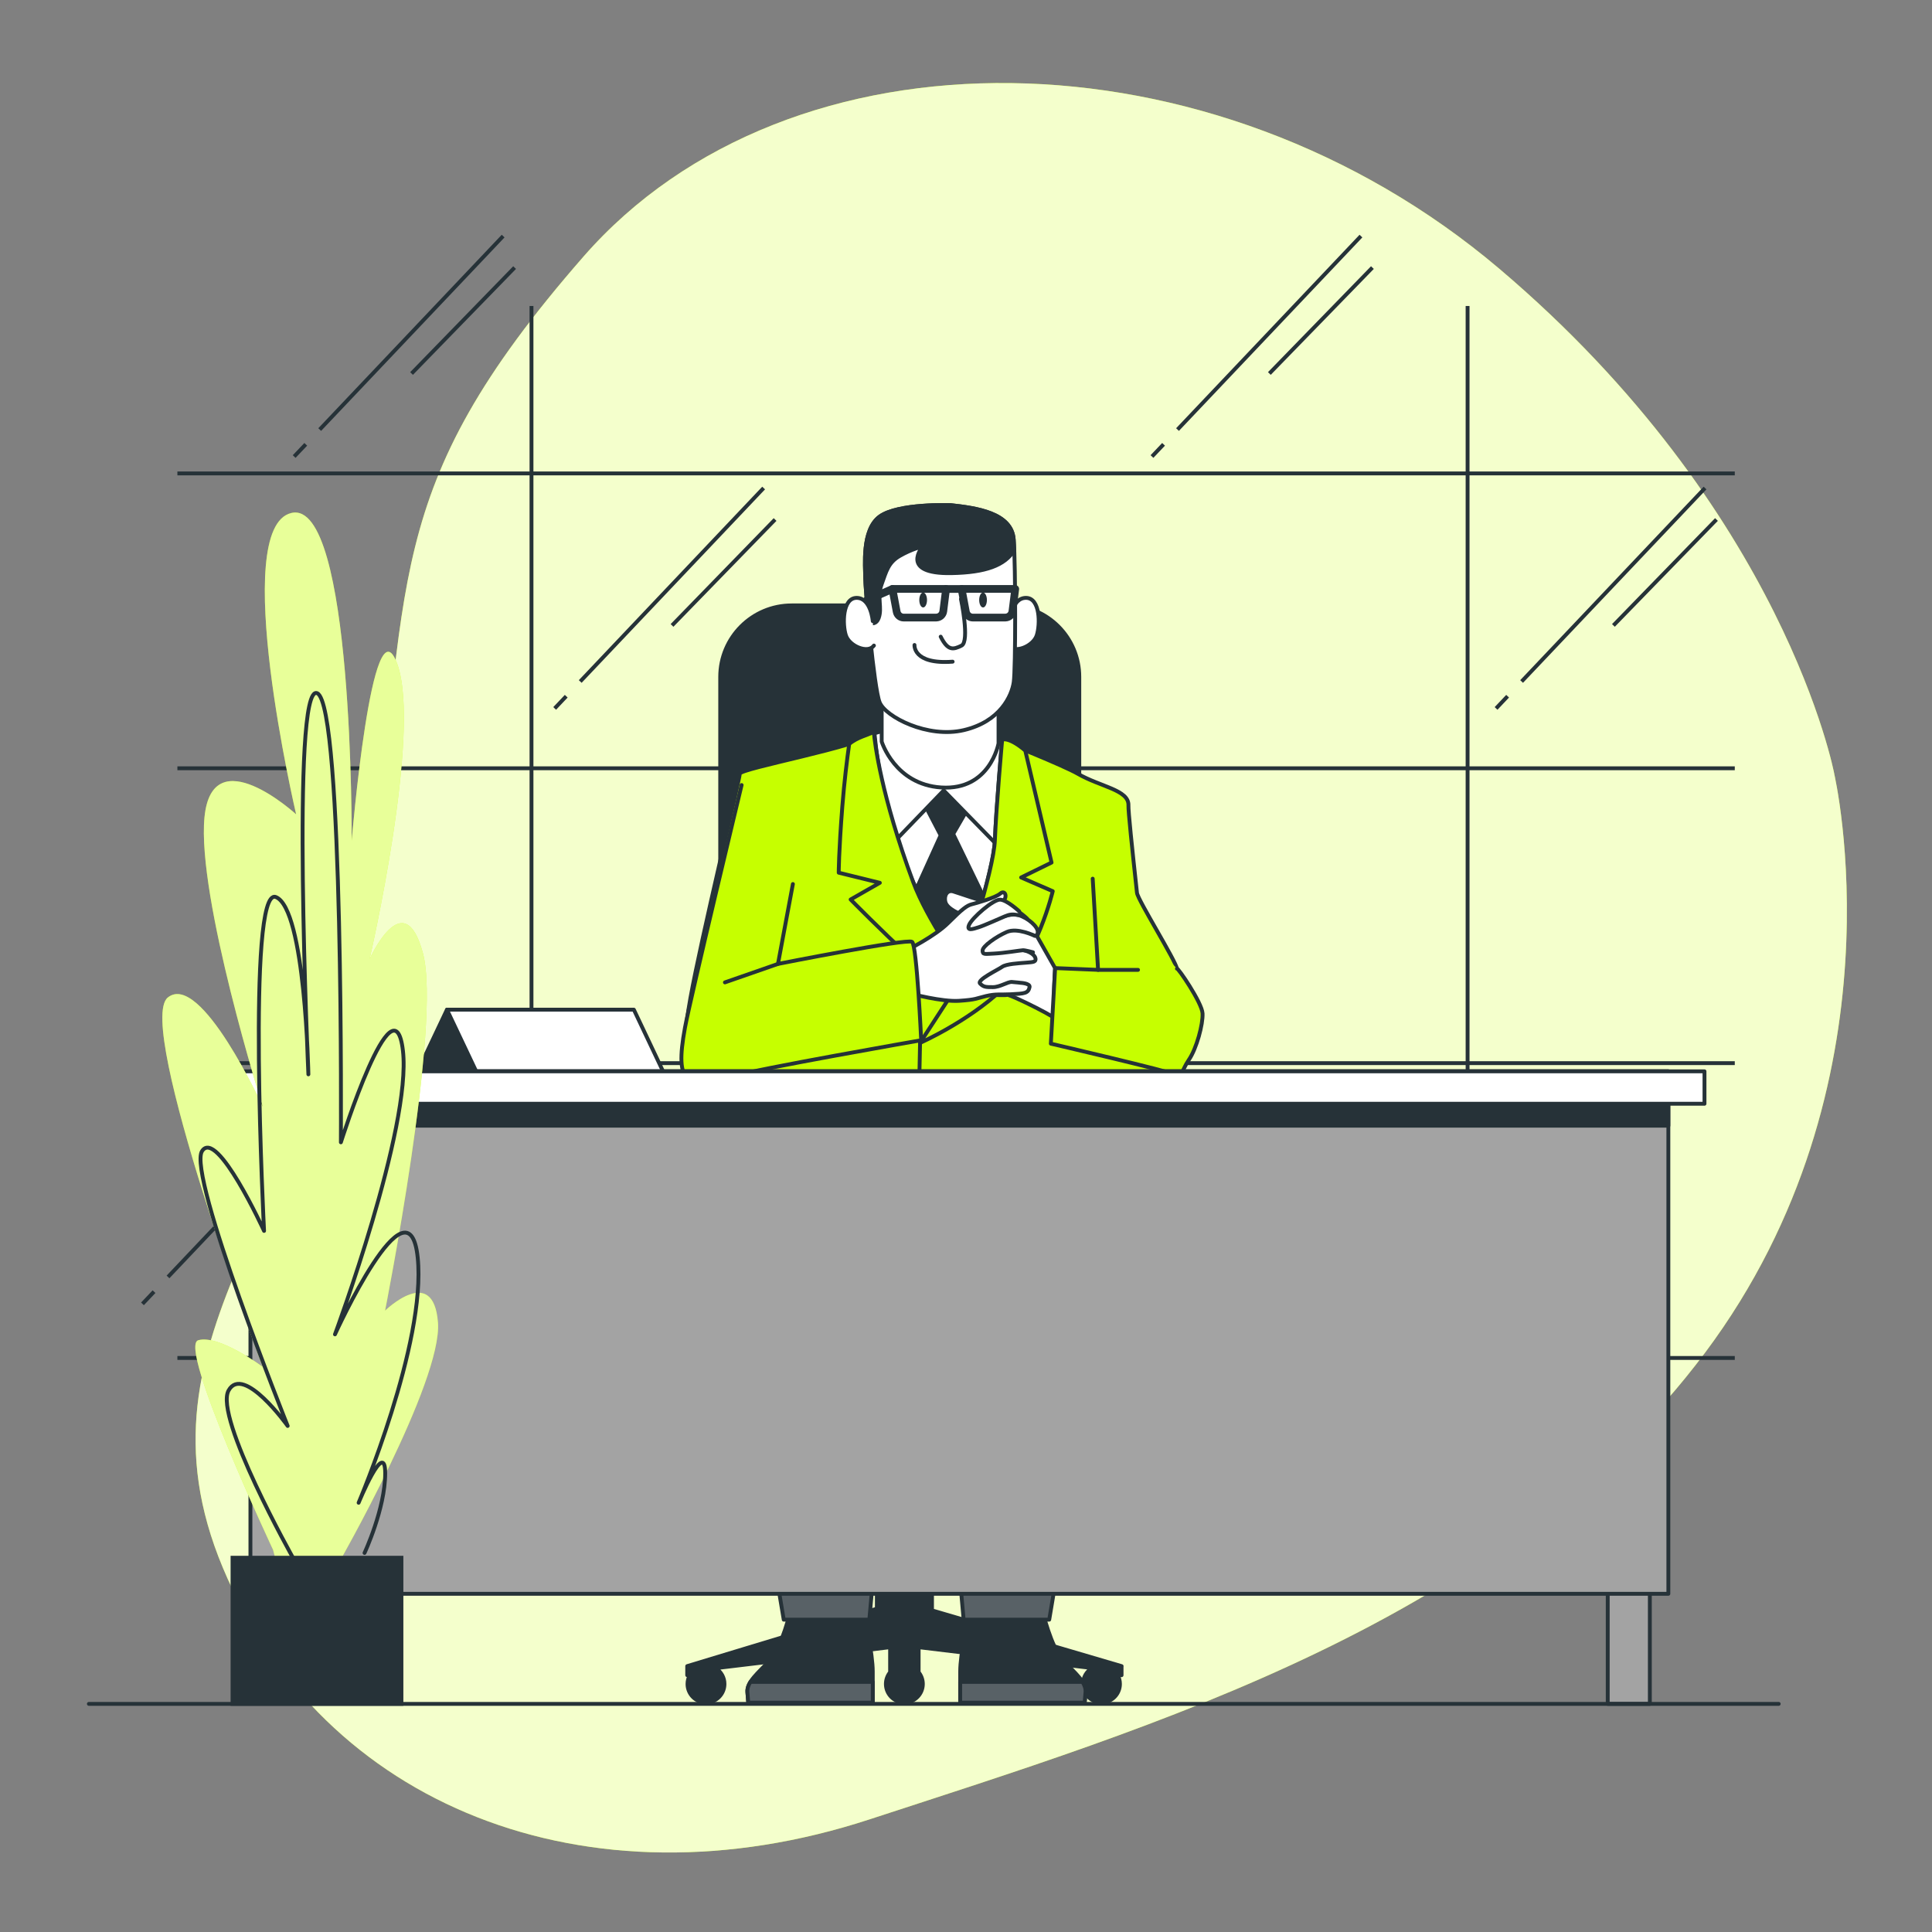 <?xml version="1.0" encoding="UTF-8"?>
<svg xmlns="http://www.w3.org/2000/svg" viewBox="0 0 500 500">
  <rect x="0" y="0" width="500" height="500" fill="#808080" stroke="none"/>
  <defs>
    <style>
      .cls-1 {
        fill: #586166;
      }

      .cls-1, .cls-2, .cls-3, .cls-4, .cls-5, .cls-6, .cls-7, .cls-8, .cls-9 {
        stroke: #263238;
      }

      .cls-1, .cls-2, .cls-4, .cls-5, .cls-7, .cls-8, .cls-9 {
        stroke-linecap: round;
        stroke-linejoin: round;
      }

      .cls-2, .cls-10 {
        fill: #c6ff00;
      }

      .cls-3, .cls-6 {
        stroke-miterlimit: 10;
      }

      .cls-3, .cls-9, .cls-11 {
        fill: #263238;
      }

      .cls-4 {
        fill: #a3a3a3;
      }

      .cls-12 {
        opacity: .8;
      }

      .cls-12, .cls-5, .cls-13 {
        fill: #fff;
      }

      .cls-6, .cls-7, .cls-8 {
        fill: none;
      }

      .cls-7 {
        stroke-width: 2px;
      }

      .cls-13 {
        opacity: .6;
      }
    </style>
  </defs>
  <g id="Background_Simple" data-name="Background Simple">
    <g>
      <path class="cls-10" d="m474.7,200.28s18.74,80.06-33.45,149.82c-52.19,69.76-143.16,96.86-216.28,120.77-73.12,23.9-141.61-3.69-167.3-65.15-25.69-61.45,26.2-94.56,37.65-174.82,11.44-80.26,2.31-103.38,55.68-164.49,53.38-61.11,162.91-59.66,236.96,3.09,74.05,62.74,86.75,130.78,86.75,130.78Z"/>
      <path class="cls-12" d="m474.7,200.28s18.74,80.06-33.45,149.82c-52.19,69.76-143.16,96.86-216.28,120.77-73.12,23.9-141.61-3.69-167.3-65.15-25.69-61.45,26.2-94.56,37.65-174.82,11.44-80.26,2.31-103.38,55.68-164.49,53.38-61.11,162.91-59.66,236.96,3.09,74.05,62.74,86.75,130.78,86.75,130.78Z"/>
    </g>
  </g>
  <g id="Window">
    <g>
      <g>
        <line class="cls-6" x1="45.91" y1="351.44" x2="448.96" y2="351.44"/>
        <line class="cls-6" x1="45.91" y1="275.14" x2="448.96" y2="275.14"/>
        <line class="cls-6" x1="45.91" y1="198.83" x2="448.96" y2="198.83"/>
        <line class="cls-6" x1="45.91" y1="122.52" x2="448.96" y2="122.52"/>
        <line class="cls-6" x1="137.55" y1="79.19" x2="137.55" y2="351.63"/>
        <line class="cls-6" x1="379.81" y1="79.19" x2="379.81" y2="351.63"/>
      </g>
      <g>
        <line class="cls-6" x1="146.54" y1="180.18" x2="143.55" y2="183.34"/>
        <line class="cls-6" x1="197.63" y1="126.3" x2="150.16" y2="176.37"/>
        <line class="cls-6" x1="200.59" y1="134.45" x2="173.92" y2="161.86"/>
      </g>
      <g>
        <line class="cls-6" x1="390.17" y1="180.18" x2="387.18" y2="183.34"/>
        <line class="cls-6" x1="441.26" y1="126.3" x2="393.79" y2="176.37"/>
        <line class="cls-6" x1="444.22" y1="134.45" x2="417.55" y2="161.86"/>
      </g>
      <g>
        <line class="cls-6" x1="39.86" y1="334.28" x2="36.87" y2="337.44"/>
        <line class="cls-6" x1="90.95" y1="280.39" x2="43.48" y2="330.47"/>
        <line class="cls-6" x1="93.91" y1="288.54" x2="67.24" y2="315.95"/>
      </g>
      <g>
        <line class="cls-6" x1="79.13" y1="114.99" x2="76.13" y2="118.15"/>
        <line class="cls-6" x1="130.21" y1="61.1" x2="82.74" y2="111.17"/>
        <line class="cls-6" x1="133.18" y1="69.25" x2="106.51" y2="96.66"/>
      </g>
      <g>
        <line class="cls-6" x1="301.13" y1="114.99" x2="298.13" y2="118.15"/>
        <line class="cls-6" x1="352.21" y1="61.1" x2="304.74" y2="111.17"/>
        <line class="cls-6" x1="355.18" y1="69.25" x2="328.51" y2="96.66"/>
      </g>
      <g>
        <line class="cls-6" x1="232.48" y1="259.45" x2="229.49" y2="262.61"/>
        <line class="cls-6" x1="283.57" y1="205.57" x2="236.1" y2="255.64"/>
        <line class="cls-6" x1="286.53" y1="213.72" x2="259.86" y2="241.13"/>
      </g>
    </g>
  </g>
  <g id="Character_1" data-name="Character 1">
    <g>
      <path class="cls-9" d="m204.88,156.68h55.94c10.21,0,18.5,8.29,18.5,18.5v161.52h-92.93v-161.52c0-10.21,8.29-18.5,18.5-18.5Z"/>
      <path class="cls-9" d="m290.28,431.2l-49.08-14.44v-16.08h-2.77v-59.32h-8.73v59.32h-2.77v15.64l-49.08,14.87v2.35h.65c-.36.67-.57,1.45-.57,2.27,0,2.64,2.14,4.78,4.78,4.78s4.78-2.14,4.78-4.78c0-1.69-.87-3.16-2.19-4.02l.09-.09,44.97-5.41v6.48c-.68.83-1.09,1.89-1.09,3.04,0,2.64,2.14,4.78,4.78,4.78s4.78-2.14,4.78-4.78c0-1.15-.41-2.21-1.09-3.04v-6.48l44.9,5.4c-1.41.83-2.36,2.36-2.36,4.12,0,2.64,2.14,4.78,4.78,4.78s4.78-2.14,4.78-4.78c0-.82-.21-1.59-.57-2.27h.99v-2.35Z"/>
      <rect class="cls-5" x="183.7" y="336.59" width="100.02" height="21.89" rx="7.28" ry="7.28"/>
      <g>
        <rect class="cls-5" x="199.81" y="301.09" width="69.47" height="38.63"/>
        <g>
          <g>
            <path class="cls-5" d="m228.18,189.91l-10.64,4.17s3.86,23.91,8.95,36.25c5.09,12.34,23.91,31.93,23.91,31.93,0,0,9.72-14.19,13.11-25.45,3.39-11.26-.15-42.89-.15-42.89,0,0-3.09-2.01-7.87-2.78-4.78-.77-27.31-1.23-27.31-1.23Z"/>
            <polygon class="cls-9" points="238.52 206.73 243.44 216.18 235.28 234.18 248.39 253.93 256.41 235.88 246.69 215.83 251.79 207.03 244.53 199.78 238.52 206.73"/>
            <path class="cls-5" d="m229.73,188.83l-3.39.93-3.24,5.71,8.02,22.68,13.11-13.58,14.35,14.66s1.7-22.83,1.7-25.45-2.31-3.55-4.01-4.01c-1.7-.46-26.53-.93-26.53-.93Z"/>
            <path class="cls-2" d="m226.33,189.76s1.47,20.52,10.03,38.57c4.41,9.3,12.65,22.37,12.65,21.91s8.18-24.68,8.48-32.86c.31-8.18,1.85-25.61,1.85-25.61,0,0,15.82,6.3,19.59,8.48,5.86,3.39,13.27,4.17,13.11,8.18-.06,1.45.94,11.02,2.21,22.63.2,1.84,10.13,17.72,10.34,19.64,2.13,19.37-5.1,27.52-5.45,27.61-.62.15-13.42,0-13.42,0,0,0,6.94,31.62,8.02,33.32l1.08,1.7h-55.16l-2.3-6.94-2.05,6.94h-56.65l7.56-34.4h-8.33s-2.16-4.32.77-20.52c2.93-16.2,12.8-56.77,12.8-58.16s31.62-7.1,34.86-10.49Z"/>
            <g>
              <line class="cls-5" x1="238.11" y1="269.91" x2="237.36" y2="306.38"/>
              <path class="cls-2" d="m259.34,256.09c9.1-8.48,13.11-25.45,13.11-25.45l-8.18-3.55,7.87-3.86-6.8-28.97c-3.85-3.32-6.11-3.23-6.01-2.5,0,0-1.54,17.43-1.85,25.61-.31,8.18-8.48,32.4-8.48,32.86s-9.07-12.26-12.65-21.91c-8.34-22.47-9.94-36.04-10.18-38.59-.02-.19-.22-.28-.38-.18-1.15.68-3.96,1.24-6.02,3-.56,4-1.28,9.8-1.78,16.18-.93,11.88-.93,17.12-.93,17.12l10.64,2.62-7.56,4.32s8.33,8.48,15.27,14.81c6.94,6.32,11.57,8.64,11.57,8.64l-8.89,13.67s12.13-5.34,21.24-13.82Z"/>
            </g>
            <path class="cls-5" d="m228.18,178.65v13.27s3.39,11.11,15.43,11.88c12.65.81,14.81-11.42,14.81-11.42v-11.72s-23.45,5.71-30.24-2.01Z"/>
            <g>
              <path class="cls-5" d="m261.35,160.75s.46-6.02,4.17-6.02,3.7,6.94,2.78,9.72c-.93,2.78-5.71,4.78-7.25,2.62"/>
              <path class="cls-5" d="m245.99,130.72s-13.63-.5-18.34,2.97-3.72,12.89-3.72,15.86,2.23,28.5,3.72,32.21,12.39,9.42,21.81,7.19c9.42-2.23,12.39-8.92,12.89-12.39s.5-29.98,0-36.92-9.66-8.18-16.35-8.92Z"/>
              <path class="cls-9" d="m262.48,142.4c-.04-1.09-.09-2.03-.14-2.75-.5-6.94-9.66-8.18-16.35-8.92,0,0-13.63-.5-18.34,2.97s-3.72,12.89-3.72,15.86c0,1.19.36,5.99.88,11.56.87.35,2.02.42,2.59-1.15.99-2.73-.5-5.2.74-8.67s1.73-5.7,4.71-7.43c2.97-1.73,5.95-2.48,5.95-2.48,0,0-6.19,7.19,7.43,6.94,8.86-.16,13.84-2,16.24-5.92Z"/>
              <path class="cls-8" d="m248.7,155.05s2.31,10.95.15,12.03-3.55,1.39-5.4-2.31"/>
              <path class="cls-8" d="m236.67,166.92s-.46,5.09,9.87,4.32"/>
              <path class="cls-11" d="m239.91,155.28c0,1.07-.45,1.93-1,1.93s-1-.86-1-1.93.45-1.93,1-1.93,1,.86,1,1.93Z"/>
              <path class="cls-11" d="m255.41,155.28c0,1.07-.45,1.93-1,1.93s-1-.86-1-1.93.45-1.93,1-1.93,1,.86,1,1.93Z"/>
              <path class="cls-7" d="m242.27,159.83h-8.38c-.9,0-1.66-.64-1.83-1.52l-1.1-5.89h13.88l-.72,5.77c-.12.93-.91,1.63-1.85,1.63Z"/>
              <path class="cls-7" d="m260.17,159.83h-8.38c-.9,0-1.66-.64-1.83-1.52l-1.1-5.89h13.88l-.72,5.77c-.12.93-.91,1.63-1.85,1.63Z"/>
              <line class="cls-7" x1="244.84" y1="152.42" x2="248.85" y2="152.42"/>
              <line class="cls-7" x1="230.96" y1="152.42" x2="224.33" y2="155.35"/>
              <path class="cls-5" d="m225.87,160.75s-.46-6.02-4.17-6.02-3.7,6.94-2.78,9.72,5.71,4.78,7.25,2.62"/>
            </g>
          </g>
          <g>
            <g>
              <path class="cls-5" d="m265.82,237.73s-3.28-3.24-7.41-4.13c-2.42-.52-1.56-.22-2.79-.22s-7.39-2.22-8.93-2.68c-1.54-.46-2.47,1.08-2.01,2.78.46,1.7,3.76,3.14,4.99,3.45,1.23.31.71.34.71.34,0,0,2.01,4.94,1.08,6.79-.93,1.85-4.17,6.02-3.09,8.95,1.08,2.93,2.78,4.47,6.17,4.47s5.4.15,6.17,0c.77-.15,14.5,6.63,12.96,6.79-1.54.15-.62-13.73-.62-13.73l-7.25-12.8Z"/>
              <path class="cls-5" d="m234.66,245.91s7.25-3.55,10.8-7.1,4.78-4.47,6.02-4.78c1.23-.31,6.17-1.7,7.4-2.78,1.23-1.08,2.16.93.31,2.47s-3.55,2.47-4.32,2.93c-.77.46-1.54,2.62-1.54,2.62,0,0,7.56-3.24,10.18-2.47,2.62.77,5.22,3.11,5.06,4.5-.15,1.39-.65.71-2.34.56-1.7-.15-4.11-.89-5.96-.12-1.85.77-4.01,2.62-4.01,3.39s2.16,1.23,3.86,1.08c1.7-.15,2.93-.62,4.63-.31,1.7.31,3.09,1.23,3.24,2.16.15.93-.62.93-2.47,1.08-1.85.15-5.09.31-6.17,1.08-1.08.77-6.63,3.39-5.71,4.32s1.48.93,3.33.93,3.83-1.42,4.91-1.34c1.45.11,2.23.22,2.23.22,0,0,2.57.11,2.34,1.12-.36,1.62-1.23,1.67-4.95,1.85-2.93.14-3.7-.15-6.32.46-2.62.62-2.47.93-6.94,1.23-4.47.31-12.5-1.85-12.5-1.85l-1.08-11.26Z"/>
              <path class="cls-5" d="m263.77,235.84s-3.13-2.9-4.91-3.01c-1.79-.11-7.25,4.69-8.04,6.47-.78,1.79,1,1.12,2.46.67,1.45-.45,5.36-2.23,6.7-2.79,1.34-.56,1.92-.62,3.53-.37"/>
              <path class="cls-5" d="m267.79,242.2s-4.46-2.23-7.25-1c-2.79,1.23-6.25,3.68-6.25,4.8s.56.89,3.01.78,6.85-.84,7.44-.86,2.6.53,2.6.53"/>
            </g>
            <path class="cls-2" d="m205.2,228.79l-3.86,20.67s33.48-6.63,34.71-5.71c1.23.93,2.35,25.46,2.35,25.46,0,0-43.23,7.56-48.32,9.25-5.09,1.7-10.34,2.01-12.19.46-1.85-1.54-2.01-5.4-.62-12.96,1.39-7.56,14.66-62.79,14.66-62.79"/>
            <path class="cls-2" d="m282.79,227.4l1.39,23.6-11.11-.46-1.11,19.56s30.63,7.12,32.32,8.05c1.7.93,1.39-.93,3.39-3.86,2.01-2.93,3.7-9.26,3.55-12.03-.15-2.78-6.48-12.03-6.63-11.57"/>
            <line class="cls-8" x1="284.18" y1="251" x2="294.52" y2="251"/>
            <line class="cls-8" x1="201.34" y1="249.46" x2="187.61" y2="254.24"/>
          </g>
        </g>
        <g>
          <g>
            <path class="cls-9" d="m204.62,416.71s-2.24,9.62-5.37,12.98-6.04,5.59-5.82,8.28l.22,2.68h32.22v-8.05c0-4.7-2.01-12.98-2.01-16.33s-20.14.22-20.14.22"/>
            <path class="cls-1" d="m194.2,435.29c-.55.88-.85,1.76-.77,2.68l.22,2.68h32.22v-5.37h-31.67Z"/>
          </g>
          <path class="cls-1" d="m232.59,331.24s3.13-19.91-2.24-29.09c-5.37-9.17-24.16-9.4-34.68-3.13-10.52,6.27-14.6,16.53-10.79,29.73,3.8,13.2,12.58,13.45,12.58,13.45,0,0-2.24,18.12-2.24,25.28s7.61,51.69,7.61,51.69h22.15s7.16-78.54,7.61-87.93Z"/>
          <line class="cls-5" x1="197.46" y1="342.21" x2="199.69" y2="323.86"/>
        </g>
        <g>
          <g>
            <path class="cls-9" d="m269.75,416.71s2.24,9.62,5.37,12.98,6.04,5.59,5.82,8.28l-.22,2.68h-32.22v-8.05c0-4.7,2.01-12.98,2.01-16.33s20.14.22,20.14.22"/>
            <path class="cls-1" d="m280.16,435.29c.55.88.85,1.76.77,2.68l-.22,2.68h-32.22v-5.37h31.67Z"/>
          </g>
          <path class="cls-1" d="m241.78,331.24s-3.13-19.91,2.24-29.09c5.37-9.17,24.16-9.4,34.68-3.13,10.52,6.27,14.68,16.53,10.88,29.73-3.8,13.2-12.67,13.45-12.67,13.45,0,0,2.24,18.12,2.24,25.28s-7.61,51.69-7.61,51.69h-22.15s-7.16-78.54-7.61-87.93Z"/>
          <line class="cls-5" x1="276.91" y1="342.21" x2="274.67" y2="323.86"/>
        </g>
      </g>
    </g>
  </g>
  <g id="Table">
    <g>
      <polygon class="cls-9" points="115.67 261.3 107.9 277.71 129.92 277.71 137.7 262.1 115.67 261.3"/>
      <polygon class="cls-5" points="164.04 261.3 115.67 261.3 123.45 277.71 171.81 277.71 164.04 261.3"/>
    </g>
    <g>
      <rect class="cls-4" x="67.18" y="300.31" width="10.9" height="140.29"/>
      <rect class="cls-4" x="416.08" y="300.67" width="10.9" height="140.29"/>
      <rect class="cls-4" x="64.81" y="277.26" width="366.96" height="135.21"/>
      <rect class="cls-9" x="64.81" y="277.26" width="366.96" height="14.07"/>
      <rect class="cls-5" x="55.47" y="277.26" width="385.65" height="8.39"/>
    </g>
  </g>
  <g id="Plants">
    <g>
      <g>
        <path class="cls-10" d="m70.69,401.14s-24.77-52.76-19.38-54.29c5.39-1.53,16.66,6.88,16.66,6.88,0,0-33.11-88.69-24.54-95.58,8.57-6.88,24.57,28.29,24.57,28.29,0,0-17.09-54.29-15.08-74.93,2.01-20.64,23.72-.76,23.72-.76,0,0-17.39-74.17-1.24-77.99,16.15-3.82,15.61,84.87,15.61,84.87,0,0,5.3-63.46,11.77-45.88,6.47,17.59-7.13,76.46-7.13,76.46,0,0,8.87-19.88,13.8-1.53,4.93,18.35-9.8,92.52-9.8,92.52,0,0,12.52-12.23,13.69,3.06,1.17,15.29-25.93,62.7-25.93,62.7l-15.33,1.53-1.4-5.35Z"/>
        <path class="cls-13" d="m70.69,401.14s-24.77-52.76-19.38-54.29c5.39-1.53,16.66,6.88,16.66,6.88,0,0-33.11-88.69-24.54-95.58,8.57-6.88,24.57,28.29,24.57,28.29,0,0-17.09-54.29-15.08-74.93,2.01-20.64,23.72-.76,23.72-.76,0,0-17.39-74.17-1.24-77.99,16.15-3.82,15.61,84.87,15.61,84.87,0,0,5.3-63.46,11.77-45.88,6.47,17.59-7.13,76.46-7.13,76.46,0,0,8.87-19.88,13.8-1.53,4.93,18.35-9.8,92.52-9.8,92.52,0,0,12.52-12.23,13.69,3.06,1.17,15.29-25.93,62.7-25.93,62.7l-15.33,1.53-1.4-5.35Z"/>
        <path class="cls-8" d="m75.98,403.43s-20.64-36.7-16.82-43.58c3.82-6.88,15.29,9.18,15.29,9.18,0,0-26-64.99-22.17-71.11,3.82-6.12,16.06,20.64,16.06,20.64,0,0-4.59-89.46,3.06-86.4s8.41,45.88,8.41,45.88c0,0-4.59-101.69,2.29-98.63,6.88,3.06,6.12,116.22,6.12,116.22,0,0,13.76-43.58,16.06-23.7,2.29,19.88-17.59,73.4-17.59,73.4,0,0,19.12-42.05,21.41-19.88s-15.29,63.46-15.29,63.46c0,0,6.88-16.82,6.88-7.65s-5.35,20.64-5.35,20.64"/>
      </g>
      <rect class="cls-3" x="60.18" y="403.14" width="43.71" height="37.82"/>
    </g>
  </g>
  <g id="Floor">
    <line class="cls-8" x1="23" y1="440.96" x2="460.33" y2="440.96"/>
  </g>
</svg>